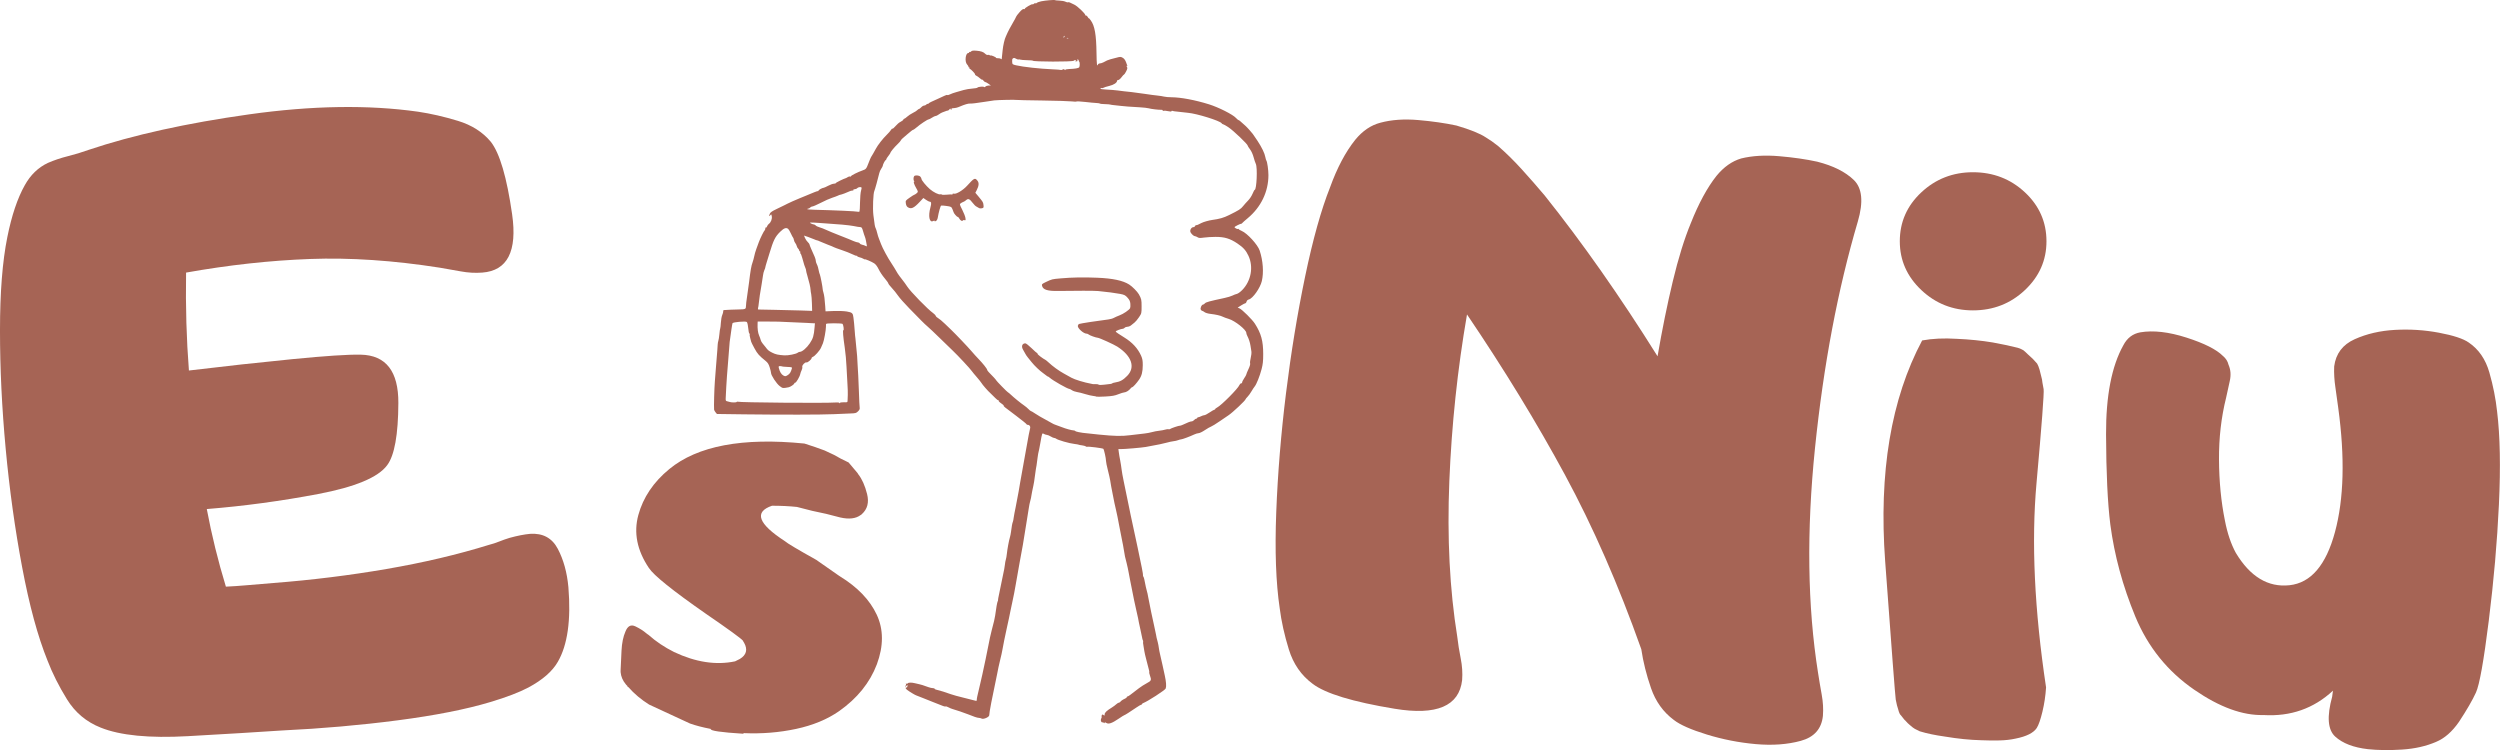 <?xml version="1.0" encoding="UTF-8" standalone="no"?><!DOCTYPE svg PUBLIC "-//W3C//DTD SVG 1.1//EN" "http://www.w3.org/Graphics/SVG/1.1/DTD/svg11.dtd"><svg width="100%" height="100%" viewBox="0 0 7216 2166" version="1.1" xmlns="http://www.w3.org/2000/svg" xmlns:xlink="http://www.w3.org/1999/xlink" xml:space="preserve" xmlns:serif="http://www.serif.com/" style="fill-rule:evenodd;clip-rule:evenodd;stroke-linejoin:round;stroke-miterlimit:2;"><g><path id="Bird" d="M3044.94,0.372c0.58,0.581 6.383,1.161 12.863,1.354c6.577,0.194 14.411,1.645 17.506,3.192c3.095,1.548 6.383,2.321 7.447,1.644c0.968,-0.58 3.385,-0.29 5.416,0.774c1.935,1.064 7.738,3.772 12.767,6.093c8.705,3.966 31.627,25.727 31.627,30.079c-0,1.064 1.064,1.741 2.321,1.451c1.354,-0.29 3.578,1.741 5.029,4.449c1.451,2.805 2.612,4.256 2.612,3.192c-0,-0.968 2.708,1.837 5.899,6.286c11.413,15.765 15.862,40.912 16.539,94.783c0.484,32.981 1.451,39.848 4.256,32.4c0.677,-1.644 3.095,-2.998 5.416,-2.998c2.321,0 7.06,-1.451 10.542,-3.288c3.482,-1.741 8.027,-4.159 10.252,-5.32c2.224,-1.063 6.673,-2.611 9.962,-3.481c3.288,-0.774 11.219,-2.805 17.602,-4.546c10.639,-2.902 11.993,-2.902 17.603,0.29c4.159,2.321 7.254,6.48 9.865,13.347c4.449,11.703 4.449,11.606 1.644,9.865c-1.16,-0.677 -0.967,0.58 0.484,2.805c2.128,3.482 1.837,5.416 -2.031,13.154c-2.515,5.029 -5.223,9.091 -5.997,9.091c-0.87,-0 -4.159,3.578 -7.35,7.931c-3.192,4.352 -7.447,7.931 -9.382,8.027c-1.934,0 -3.482,0.871 -3.482,2.031c0,5.707 -9.188,11.8 -22.631,15.088c-7.835,1.838 -15.378,4.256 -16.733,5.32c-1.354,1.064 -3.868,1.45 -5.512,0.773c-1.645,-0.58 -2.999,-0.096 -2.999,1.258c0,1.741 5.417,2.708 17.506,3.095c9.575,0.387 23.696,1.547 31.337,2.514c15.861,2.128 22.438,2.902 40.911,4.739c7.157,0.774 24.179,3.095 37.913,5.126c13.734,2.128 30.369,4.353 36.946,4.933c6.577,0.677 15.088,1.934 18.957,2.998c3.772,0.967 13.25,1.838 20.891,1.838c27.467,0.193 68.185,7.834 108.71,20.407c27.564,8.608 68.863,29.402 77.954,39.461c3.095,3.385 6.383,6.093 7.254,6.093c1.547,0 4.255,2.225 19.73,16.249c3.192,2.901 8.705,8.704 12.38,12.96c3.578,4.255 7.641,9.091 9.091,10.735c1.354,1.645 7.544,10.639 13.637,19.924c12.67,19.44 20.698,35.979 22.632,47.101c0.774,4.256 2.128,8.608 2.902,9.769c2.611,3.385 5.996,27.564 5.996,42.169c0,47.681 -21.471,92.365 -59.578,124.088c-8.414,6.963 -15.764,13.54 -16.442,14.604c-0.677,1.064 -1.837,1.838 -2.611,1.644c-2.031,-0.483 -19.15,8.125 -19.15,9.672c0,2.321 8.028,6.48 10.059,5.223c1.064,-0.677 1.934,-0.387 1.934,0.483c0,0.968 3.965,3.385 8.705,5.32c15.861,6.577 46.424,39.944 51.84,56.773c9.672,29.692 11.993,63.253 6.19,87.916c-4.642,19.924 -26.017,50.293 -37.43,53.098c-3.385,0.87 -5.803,3.095 -6.576,6.093c-0.677,2.611 -2.225,4.836 -3.482,4.836c-1.258,-0 -6.77,2.901 -12.283,6.286l-9.962,6.287l5.223,2.224c7.447,3.095 36.946,32.304 44.393,44.007c18.183,28.338 24.082,50.003 24.082,87.819c0,20.504 -0.967,29.499 -4.642,43.523c-5.126,19.924 -14.895,44.2 -20.021,50.196c-1.934,2.225 -5.996,8.511 -9.188,13.927c-3.095,5.513 -8.221,12.574 -11.316,15.669c-2.998,3.094 -5.609,6.189 -5.609,6.963c-0,3.289 -37.236,38.397 -49.036,46.231c-2.514,1.644 -13.83,9.382 -25.146,17.119c-11.316,7.834 -22.826,14.894 -25.534,15.765c-2.708,0.87 -10.832,5.513 -17.892,10.252c-7.157,4.836 -15.185,8.704 -17.893,8.704c-2.611,0 -8.511,1.741 -12.96,3.869c-11.219,5.416 -34.528,14.121 -37.913,14.121c-1.548,-0 -5.32,0.967 -8.415,2.224c-3.095,1.258 -9.285,2.708 -13.637,3.095c-4.352,0.484 -12.96,2.321 -18.956,4.062c-9.672,2.805 -24.663,5.9 -60.836,12.477c-11.122,2.031 -62.189,6.383 -72.441,6.19l-6.577,-0.194l1.258,9.479c0.58,5.222 2.418,15.765 3.965,23.502c1.451,7.641 3.288,19.053 3.966,25.437c0.677,6.286 3.385,21.471 5.996,33.851c9.575,46.037 13.057,62.769 16.152,78.341c1.741,8.704 3.578,17.699 4.062,19.923c0.483,2.225 4.062,18.764 7.931,36.85c3.868,18.183 9.285,43.232 11.993,55.902c10.929,50.583 16.635,80.469 15.765,81.436c-0.581,0.484 -0.194,1.935 0.773,3.192c0.967,1.16 2.322,4.836 2.902,8.124c1.837,10.832 7.447,35.592 8.221,36.946c0.483,0.677 1.741,6.577 2.805,13.057c2.321,13.734 14.701,73.312 18.956,91.301c1.644,6.77 3.385,14.991 3.869,18.28c0.967,6.383 1.644,9.381 5.029,21.954c1.161,4.353 2.612,11.897 3.192,16.829c0.677,4.836 1.934,11.993 2.998,15.959c2.225,8.511 5.126,21.567 7.931,35.011c1.064,5.513 3.869,18.086 6.093,27.951c4.062,18.183 5.029,31.82 2.708,37.914c-1.837,4.739 -52.227,37.333 -64.994,42.072c-1.934,0.677 -3.482,2.031 -3.482,2.998c0,0.967 -1.064,1.741 -2.224,1.741c-1.161,-0 -7.254,3.482 -13.444,7.737c-18.473,12.573 -33.561,22.245 -35.012,22.245c-0.773,0 -8.317,4.643 -16.732,10.446c-19.343,13.153 -29.015,16.442 -35.592,12.089c-3.481,-2.224 -4.739,-2.418 -4.739,-0.58c0,1.934 -0.677,1.934 -2.998,-0.097c-1.644,-1.354 -2.998,-1.741 -2.998,-0.967c-0,0.871 -1.161,0.484 -2.708,-0.677c-2.805,-2.418 -3.095,-7.737 -0.581,-11.799c0.871,-1.354 1.064,-3.192 0.581,-4.063c-0.581,-0.87 -0.29,-2.804 0.677,-4.352c1.451,-2.321 2.224,-2.321 4.836,-0.193c2.708,2.321 3.191,2.031 3.191,-2.128c0,-4.836 6.19,-10.736 20.698,-19.537c4.159,-2.611 9.962,-6.77 12.67,-9.382c2.805,-2.611 6.286,-4.739 7.737,-4.739c1.354,0 3.289,-1.064 4.159,-2.418c1.838,-2.804 7.35,-6.576 14.024,-9.478c2.515,-1.064 4.546,-2.901 4.546,-3.965c-0,-1.161 0.967,-2.031 2.224,-2.031c1.161,-0 5.029,-2.225 8.415,-5.03c3.481,-2.708 8.124,-6.286 10.252,-7.834c2.224,-1.644 8.704,-6.577 14.41,-11.026c5.707,-4.352 15.765,-10.832 22.439,-14.314c13.25,-6.963 14.024,-8.801 9.091,-22.535c-1.547,-4.352 -2.418,-8.414 -2.031,-9.091c0.774,-1.258 0.581,-2.418 -8.027,-34.915c-2.902,-10.929 -5.61,-22.632 -5.997,-25.92c-0.387,-3.289 -1.547,-10.446 -2.611,-15.959c-1.064,-5.416 -1.548,-10.639 -0.967,-11.412c0.483,-0.871 0.193,-2.708 -0.677,-4.062c-0.871,-1.355 -1.838,-4.74 -2.128,-7.448c-0.387,-2.805 -2.515,-13.057 -4.836,-22.922c-2.321,-9.962 -4.449,-19.827 -4.739,-21.955c-0.774,-5.512 -1.838,-10.542 -7.834,-36.946c-2.805,-12.573 -5.513,-24.759 -5.9,-26.887c-4.352,-23.309 -8.414,-43.716 -11.122,-55.902c-0.871,-4.353 -2.805,-14.218 -4.159,-21.955c-1.354,-7.641 -4.062,-20.698 -6.19,-28.919c-2.031,-8.221 -4.159,-16.732 -4.739,-18.956c-0.967,-4.353 -4.933,-27.275 -5.9,-34.142c-0.29,-2.417 -1.064,-5.996 -1.644,-8.027c-0.677,-2.031 -4.353,-21.181 -8.318,-42.556c-3.965,-21.374 -8.318,-43.426 -9.865,-48.842c-1.451,-5.513 -3.579,-14.991 -4.739,-20.988c-1.258,-5.996 -3.579,-17.699 -5.126,-25.92c-3.772,-18.666 -5.126,-26.307 -7.061,-38.88c-0.87,-5.513 -3.965,-19.15 -6.867,-30.369c-2.901,-11.22 -5.222,-22.826 -5.222,-25.921c-0.097,-7.93 -5.61,-32.883 -7.738,-35.108c-2.031,-2.031 -44.103,-7.35 -46.714,-5.9c-0.871,0.484 -2.708,0 -3.966,-1.16c-1.354,-1.064 -6.189,-2.418 -10.832,-2.998c-4.546,-0.484 -9.091,-1.355 -9.962,-1.935c-0.87,-0.483 -6.093,-1.451 -11.509,-2.031c-15.185,-1.644 -49.423,-11.509 -53.775,-15.571c-1.064,-0.968 -3.288,-1.741 -5.029,-1.741c-1.644,-0 -6.19,-1.935 -10.059,-4.353c-3.868,-2.321 -8.801,-4.449 -10.929,-4.545c-2.224,-0.097 -6.093,-1.258 -8.511,-2.708c-5.61,-3.095 -5.223,-4.159 -10.639,26.597c-2.321,13.153 -4.546,24.566 -5.029,25.34c-0.484,0.677 -1.741,8.318 -2.902,16.925c-2.514,19.924 -3.481,26.404 -4.835,32.497c-0.581,2.805 -1.935,12.67 -3.095,21.955c-1.064,9.382 -2.902,20.601 -3.966,24.953c-1.16,4.352 -2.901,12.96 -3.965,18.957c-2.612,16.152 -3.869,22.245 -5.9,28.918c-0.967,3.289 -2.418,10.446 -3.192,15.959c-0.87,5.512 -1.741,10.832 -1.934,11.993c-0.677,2.998 -2.708,15.861 -5.997,37.429c-5.416,36.269 -13.54,83.177 -19.15,111.128c-1.257,5.997 -2.611,13.637 -2.998,16.926c-0.483,3.288 -1.354,8.317 -1.934,11.026c-0.58,2.708 -3.192,17.602 -5.803,32.883c-2.515,15.378 -6.964,38.3 -9.865,50.874c-2.805,12.67 -5.513,25.243 -5.9,27.951c-0.387,2.708 -2.225,11.703 -4.062,19.924c-1.838,8.221 -3.675,16.732 -4.159,18.956c-0.484,2.225 -1.741,8.028 -2.805,12.96c-4.159,18.57 -9.962,47.295 -12.089,59.868c-1.258,7.157 -3.482,17.409 -5.03,22.922c-1.547,5.513 -4.255,17.119 -5.996,25.921c-1.644,8.801 -3.482,17.796 -3.966,19.923c-14.991,70.411 -22.631,110.451 -22.825,119.253c-0.097,5.126 -16.442,12.38 -21.761,9.575c-2.128,-1.161 -5.997,-2.128 -8.511,-2.128c-3.966,-0 -15.282,-3.772 -30.66,-10.155c-7.737,-3.289 -39.944,-14.218 -44.877,-15.282c-2.708,-0.677 -7.93,-2.804 -11.606,-4.836c-3.578,-2.031 -7.35,-3.191 -8.317,-2.611c-0.871,0.58 -4.256,0 -7.351,-1.257c-13.637,-5.61 -18.279,-7.447 -29.499,-11.606c-6.673,-2.515 -19.633,-7.641 -28.821,-11.51c-9.285,-3.868 -17.796,-7.253 -18.957,-7.447c-2.611,-0.483 -19.827,-10.736 -26.307,-15.765c-5.223,-3.965 -6.19,-7.254 -2.225,-7.254c1.451,0 2.709,-1.837 2.902,-4.062c0.29,-3.578 -0,-3.675 -2.708,-0.967c-3.869,3.869 -5.997,3.966 -2.805,0.097c1.354,-1.644 1.741,-3.966 0.967,-5.32c-0.967,-1.547 -0.677,-1.837 1.064,-0.773c1.354,0.87 3.095,0.58 3.869,-0.677c1.741,-2.805 11.122,-3.095 21.084,-0.581c4.449,1.161 10.252,2.515 12.96,2.999c4.836,0.967 9.672,2.514 26.501,8.511c4.159,1.547 9.768,2.708 12.476,2.708c2.708,-0 4.933,0.774 4.933,1.837c-0,0.968 2.515,2.225 5.513,2.805c7.254,1.451 29.015,8.124 41.395,12.864c5.513,2.031 22.051,6.673 36.849,10.155c14.798,3.578 29.402,7.254 32.497,8.221c4.642,1.451 5.416,1.16 5.416,-2.128c0,-4.062 1.064,-9.091 9.092,-42.749c2.804,-11.993 5.996,-25.533 6.867,-29.886c6.48,-29.305 12.863,-60.254 16.248,-77.76c3.966,-20.988 8.124,-40.331 11.026,-50.874c5.996,-22.438 8.801,-34.334 9.768,-41.491c2.612,-20.601 5.997,-39.558 7.448,-41.782c0.967,-1.354 1.257,-2.515 0.773,-2.515c-0.483,0 1.258,-9.671 3.869,-21.471c2.611,-11.799 5.223,-24.083 5.61,-27.371c0.483,-3.288 2.804,-14.508 5.126,-24.953c2.418,-10.445 4.835,-23.406 5.319,-28.918c0.484,-5.513 1.741,-12.187 2.708,-14.992c0.967,-2.708 2.321,-10.348 2.998,-16.925c1.258,-12.767 5.9,-38.01 8.898,-47.875c1.064,-3.289 2.322,-10.059 2.999,-14.991c2.127,-17.216 3.675,-25.244 5.609,-29.886c0.677,-1.644 1.644,-6.577 2.128,-11.026c0.58,-4.352 3.288,-19.15 6.19,-32.884c2.901,-13.733 6.48,-32.98 8.124,-42.845c1.548,-9.866 3.772,-22.439 4.739,-27.952c4.836,-25.436 10.929,-59.578 18.28,-101.746c4.352,-25.243 8.801,-48.456 9.865,-51.551c2.031,-6.189 -1.064,-11.315 -6.867,-11.315c-1.741,-0 -3.192,-0.774 -3.192,-1.741c0,-0.968 -13.54,-11.993 -30.175,-24.47c-37.043,-27.758 -35.592,-26.597 -35.592,-29.015c-0,-1.161 -3.676,-4.449 -8.125,-7.351c-4.642,-3.094 -7.447,-6.286 -6.673,-7.543c0.774,-1.258 0.483,-1.741 -0.58,-0.968c-1.161,0.677 -5.126,-2.127 -8.898,-6.19c-3.772,-4.062 -9.962,-10.155 -13.734,-13.54c-7.641,-6.673 -23.793,-25.243 -26.694,-30.466c-0.967,-1.838 -6.867,-9.188 -13.057,-16.345c-6.287,-7.06 -12.767,-15.088 -14.604,-17.699c-4.643,-6.867 -39.945,-44.684 -55.032,-58.998c-7.061,-6.577 -24.18,-23.212 -38.107,-36.946c-13.927,-13.734 -29.209,-28.048 -33.754,-31.917c-4.643,-3.868 -13.057,-11.799 -18.764,-17.699c-11.606,-11.896 -23.212,-23.792 -34.914,-35.592c-13.444,-13.734 -28.048,-30.176 -32.401,-36.656c-4.352,-6.383 -12.38,-16.345 -17.892,-22.148c-5.417,-5.803 -9.962,-11.606 -9.962,-12.96c-0,-1.354 -4.933,-8.221 -10.929,-15.281c-5.997,-7.061 -13.637,-18.57 -16.926,-25.534c-4.159,-8.511 -8.414,-14.12 -13.057,-17.215c-7.544,-4.836 -26.887,-13.057 -26.887,-11.316c-0,0.58 -2.031,-0.29 -4.449,-1.838c-2.515,-1.547 -7.447,-3.482 -11.026,-4.159c-3.578,-0.773 -6.48,-2.321 -6.48,-3.385c0,-1.064 -0.677,-1.451 -1.644,-0.967c-0.871,0.58 -6.48,-1.451 -12.477,-4.449c-5.899,-2.998 -19.827,-8.414 -30.756,-12.09c-10.929,-3.675 -20.794,-7.253 -21.955,-8.027c-1.063,-0.774 -9.575,-4.352 -18.956,-7.834c-9.285,-3.579 -19.44,-7.738 -22.535,-9.285c-3.192,-1.644 -6.577,-2.902 -7.738,-2.902c-1.064,0 -4.835,-1.354 -8.317,-2.998c-3.482,-1.547 -11.413,-4.642 -17.7,-6.867l-11.509,-3.869l2.998,7.158c1.645,3.965 5.223,9.188 8.028,11.702c2.708,2.612 4.932,5.61 4.932,6.867c0,1.161 2.128,6.867 4.74,12.574c9.865,21.084 13.25,29.885 13.25,34.044c-0,2.321 1.16,6.48 2.611,9.285c2.805,5.223 5.029,12.863 6.577,21.858c0.484,2.708 1.644,6.77 2.708,8.995c1.644,3.675 8.028,36.269 8.221,42.845c0.097,1.645 0.967,5.803 2.031,9.092c2.321,7.737 3.869,19.73 5.126,39.074l0.967,15.184l23.696,-0.967c13.734,-0.484 29.595,0.097 37.72,1.451c15.474,2.611 17.796,4.739 19.15,17.699c0.387,3.965 1.257,11.703 1.934,17.216c0.58,5.513 1.451,16.248 1.934,23.889c0.484,7.544 1.258,16.055 1.838,18.86c0.484,2.805 1.548,13.153 2.225,23.018c0.677,9.866 1.547,18.377 1.837,18.957c0.387,0.58 1.258,14.411 2.031,30.853c0.774,16.345 1.741,32.013 2.031,34.818c0.387,2.902 1.161,23.599 1.935,46.134c0.677,22.439 1.644,43.136 2.224,45.941c0.677,3.772 -0.483,6.577 -4.739,10.735c-5.223,5.223 -6.964,5.707 -22.438,6.19c-9.285,0.387 -30.756,1.258 -47.779,2.031c-36.849,1.645 -148.364,1.838 -257.751,0.484l-79.308,-1.064l-3.966,-4.739c-2.128,-2.611 -4.062,-6.093 -4.255,-7.737c-0.871,-9.769 0.58,-60.642 2.224,-81.823c1.161,-13.734 2.515,-31.24 2.998,-38.88c0.871,-12.574 2.128,-28.726 4.159,-51.841c0.387,-4.449 0.774,-11.122 0.967,-14.991c0.194,-3.869 1.064,-8.898 1.935,-11.316c0.967,-2.418 2.224,-10.929 2.998,-18.957c0.677,-8.027 1.741,-15.378 2.321,-16.345c0.581,-0.87 1.451,-8.414 1.935,-16.829c0.483,-8.317 2.224,-18.279 3.965,-22.148c1.741,-3.965 2.998,-8.704 2.805,-10.639c-0.29,-1.934 0.677,-3.578 2.128,-3.675c11.025,-0.774 29.111,-1.548 42.168,-1.741c20.214,-0.387 21.278,-0.967 21.375,-9.768c-0,-3.966 1.257,-15.475 2.901,-25.437c1.644,-10.059 4.353,-29.305 5.997,-42.943c4.255,-35.495 6.48,-48.068 10.155,-57.836c1.741,-4.836 3.869,-12.767 4.836,-17.7c0.87,-4.932 3.578,-14.314 5.996,-20.891c2.418,-6.576 5.707,-15.571 7.351,-20.02c3.965,-10.929 14.798,-32.787 16.925,-34.045c0.871,-0.58 1.645,-2.804 1.645,-5.029c-0,-2.224 0.87,-3.482 1.837,-2.901c1.064,0.677 2.515,-0.871 3.289,-3.289c0.773,-2.514 2.998,-5.706 5.029,-7.06c5.996,-4.256 9.962,-14.411 8.511,-22.148c-1.161,-5.997 -1.547,-6.48 -3.675,-3.579c-3.772,5.126 -4.933,3.869 -2.418,-2.708c1.838,-4.933 5.803,-7.737 21.278,-15.185c10.445,-5.029 20.6,-9.865 22.535,-10.929c1.837,-0.967 5.029,-2.611 6.963,-3.578c5.126,-2.708 23.793,-11.026 36.366,-16.152c5.997,-2.418 11.993,-4.933 17.99,-7.35c3.868,-1.645 8.801,-3.676 10.929,-4.546c2.224,-0.871 8.027,-3.289 12.96,-5.32c4.932,-2.031 9.575,-3.481 10.445,-3.288c0.871,0.29 1.548,-0.29 1.548,-1.354c-0,-1.934 11.122,-8.124 14.797,-8.124c1.161,-0 7.061,-2.612 13.154,-5.9c5.996,-3.192 13.444,-5.9 16.442,-5.9c2.998,-0.097 5.513,-0.87 5.513,-1.741c-0,-1.45 22.922,-12.766 28.918,-14.314c1.064,-0.29 3.675,-1.644 5.707,-3.095c2.031,-1.451 4.932,-2.128 6.48,-1.547c1.547,0.58 2.708,0.193 2.708,-0.871c-0,-2.128 19.633,-11.993 32.98,-16.635c10.542,-3.675 11.123,-4.449 17.796,-21.762c3.095,-8.22 6.384,-15.861 7.157,-16.925c1.741,-2.321 9.188,-15.281 13.831,-23.986c5.609,-10.639 20.407,-29.595 31.046,-39.847c5.61,-5.513 11.413,-12.09 12.67,-14.508c1.354,-2.515 3.192,-4.159 4.159,-3.579c0.967,0.581 5.029,-2.901 9.091,-7.737c4.062,-4.836 10.446,-10.349 14.314,-12.09c3.772,-1.837 7.351,-4.545 7.931,-6.19c0.581,-1.547 1.935,-2.804 2.999,-2.804c1.063,-0 4.739,-2.612 8.124,-5.803c3.482,-3.289 10.929,-8.125 16.538,-10.929c5.61,-2.708 11.413,-6.384 12.864,-8.125c1.354,-1.644 3.482,-3.095 4.546,-3.095c1.16,0 4.062,-2.224 6.673,-4.932c2.515,-2.805 6.287,-5.029 8.414,-5.029c2.128,-0 4.933,-1.355 6.287,-2.999c1.354,-1.547 3.288,-2.418 4.256,-1.837c0.967,0.58 1.741,0.29 1.741,-0.677c-0,-1.548 9.768,-6.384 31.916,-16.055c4.836,-2.031 9.575,-4.256 14.218,-6.577c3.965,-2.031 7.834,-3.095 8.511,-2.321c0.774,0.773 4.255,-0.097 7.834,-1.935c3.482,-1.741 11.316,-4.642 17.312,-6.19c7.351,-2.031 14.701,-4.159 21.955,-6.286c6.093,-1.741 17.216,-3.676 24.856,-4.159c7.641,-0.484 14.411,-1.741 15.088,-2.805c1.548,-2.515 17.796,-3.869 19.15,-1.644c0.581,0.967 2.418,0.29 4.062,-1.354c1.645,-1.644 5.803,-2.998 9.189,-2.998l6.286,-0l-6.77,-4.933c-3.772,-2.805 -7.931,-5.029 -9.285,-5.029c-1.354,-0 -3.772,-1.838 -5.223,-3.966c-1.547,-2.224 -3.288,-3.578 -3.868,-2.998c-0.484,0.58 -3.192,-0.967 -5.9,-3.482c-2.708,-2.514 -7.254,-5.803 -10.155,-7.35c-2.999,-1.451 -4.933,-3.385 -4.449,-4.159c1.064,-1.838 -12.38,-15.958 -15.185,-15.958c-1.161,-0 -1.451,-0.871 -0.774,-2.032c0.677,-1.063 0.29,-1.934 -0.87,-1.934c-1.161,0 -2.128,-1.064 -2.128,-2.418c0,-1.257 -1.838,-4.255 -4.159,-6.673c-7.254,-7.738 -4.545,-32.787 3.579,-32.787c1.451,-0 2.514,-0.968 2.514,-2.128c0,-1.161 0.871,-1.644 1.838,-1.064c0.967,0.677 2.805,-0.097 4.062,-1.644c1.741,-2.128 5.513,-2.612 14.121,-2.031c14.024,1.064 21.471,3.675 26.597,9.188c2.225,2.321 5.32,3.578 7.544,2.998c2.031,-0.58 4.256,-0.193 4.836,0.87c0.677,0.968 1.934,1.355 2.901,0.774c1.838,-1.16 15.959,4.933 15.959,6.964c-0,0.677 2.418,1.064 5.416,0.967c3.095,-0.097 6.673,0.677 8.028,1.644c1.354,1.064 2.514,1.548 2.611,1.161c0.483,-2.418 1.547,-12.67 2.708,-25.727c1.354,-13.927 5.706,-32.981 9.285,-39.847c0.774,-1.645 3.095,-6.577 4.932,-11.026c1.838,-4.352 8.221,-16.152 14.121,-26.307c5.9,-10.059 10.736,-19.054 10.736,-19.924c-0,-0.967 4.159,-6.48 9.285,-12.283c6.576,-7.544 10.348,-10.349 12.96,-9.575c2.031,0.483 3.191,0.193 2.611,-0.677c-1.161,-2.031 20.698,-14.895 22.438,-13.154c0.677,0.677 2.902,-0.29 4.933,-2.128c2.418,-2.224 3.579,-2.514 3.579,-0.87c-0,1.741 0.967,1.548 2.998,-0.58c1.644,-1.644 7.737,-3.869 13.54,-5.03c12.477,-2.514 38.204,-4.642 39.461,-3.385m27.854,104.842c0,0.967 -0.967,2.418 -2.031,3.095c-1.063,0.677 -1.45,-0.097 -0.773,-1.935c1.354,-3.481 2.804,-4.062 2.804,-1.16m10.349,5.416c-1.451,0.58 -3.191,0.484 -3.868,-0.193c-0.678,-0.581 0.483,-1.064 2.611,-0.968c2.321,0.097 2.805,0.581 1.257,1.161m-149.621,59.288c2.901,1.547 5.803,2.321 6.383,1.741c0.58,-0.581 2.611,-0.387 4.642,0.386c1.935,0.774 10.929,1.548 20.021,1.741c8.995,0.194 16.442,0.774 16.442,1.354c-0,3.386 114.803,3.676 118.285,0.194c1.161,-1.257 3.579,-2.225 5.319,-2.225c2.709,0.097 2.709,0.291 0.097,2.031c-2.418,1.548 -2.128,1.935 1.644,1.935c3.482,-0 4.449,-0.774 3.482,-3.095c-0.774,-2.031 -0.29,-2.902 1.354,-2.321c1.354,0.386 2.418,1.741 2.418,2.901c0,1.257 0.677,2.902 1.548,3.675c1.934,1.935 1.837,13.251 -0,15.862c-2.225,2.901 -11.606,4.546 -29.886,5.223c-6.093,0.193 -10.542,1.257 -10.542,2.514c-0,1.258 -0.774,0.968 -1.741,-0.483c-1.257,-2.031 -2.708,-2.225 -5.706,-0.581c-2.225,1.161 -4.353,1.741 -4.836,1.258c-0.581,-0.581 -11.703,-1.354 -24.76,-1.935c-36.559,-1.547 -83.95,-6.77 -104.551,-11.509c-10.833,-2.515 -11.026,-2.708 -11.606,-10.349c-0.387,-4.835 0.29,-8.317 1.934,-9.381c3.482,-2.225 3.772,-2.128 10.059,1.064m0.677,118.575c0.29,0.387 33.657,1.161 74.085,1.644c40.428,0.581 78.825,1.741 85.401,2.612c6.577,0.87 12.67,0.967 13.444,0.29c0.871,-0.774 12.09,-0.194 24.953,1.257c12.864,1.548 27.758,2.902 32.884,3.095c5.223,0.193 9.478,0.967 9.478,1.644c0,0.581 6.48,1.354 14.314,1.548c7.835,0.193 14.895,0.773 15.669,1.257c0.87,0.484 6.77,1.354 13.153,1.934c6.48,0.581 14.508,1.451 17.796,1.935c6.964,1.064 28.242,2.611 54.839,4.062c10.349,0.58 21.665,1.837 24.953,2.805c6.77,2.127 32.11,5.029 37.333,4.352c1.934,-0.194 3.482,0.58 3.482,1.838c-0,1.354 1.45,1.837 3.191,1.16c1.644,-0.677 7.254,-0.193 12.38,0.967c6.577,1.451 9.575,1.451 10.059,-0.096c0.387,-1.161 1.644,-1.451 2.901,-0.677c1.257,0.677 6.287,1.547 11.316,1.837c4.933,0.387 10.832,0.967 13.057,1.451c2.224,0.484 11.122,1.451 19.924,2.224c25.63,2.128 93.138,23.213 97.394,30.273c0.87,1.451 2.611,2.708 3.965,2.708c1.354,0 8.705,4.159 16.346,9.285c13.927,9.381 54.838,48.455 54.838,52.421c0,1.16 2.999,6.093 6.77,10.832c4.063,5.416 8.028,14.217 10.253,22.535c2.031,7.447 4.835,16.152 6.383,19.15c5.319,10.736 2.515,75.246 -3.289,75.246c-0.773,0 -3.481,5.126 -6.093,11.316c-2.611,6.287 -8.317,14.991 -12.863,19.44c-4.449,4.546 -10.929,11.8 -14.411,16.152c-6.48,8.318 -11.799,11.703 -40.621,25.92c-15.475,7.738 -27.371,11.123 -48.842,14.024c-9.285,1.258 -24.567,5.61 -30.66,8.705c-10.735,5.609 -12.38,6.19 -14.991,6.19c-1.547,-0 -3.288,1.354 -3.965,2.998c-0.581,1.644 -1.838,2.901 -2.708,2.805c-6.964,-1.161 -13.251,8.801 -9.672,15.281c3.095,5.416 9.285,10.832 12.476,10.832c1.548,0 4.836,1.354 7.448,2.999c3.772,2.514 6.963,2.708 18.376,1.064c7.544,-1.064 22.728,-2.032 33.657,-2.032c26.017,0 41.589,4.643 62.963,18.957c16.926,11.316 24.857,20.117 32.014,35.592c14.991,32.11 7.64,72.538 -17.893,98.748c-5.513,5.61 -12.283,10.542 -15.475,11.22c-3.191,0.677 -8.898,2.804 -12.766,4.835c-3.772,1.935 -14.121,5.126 -22.922,6.964c-43.91,9.382 -53.678,12.09 -56.58,15.475c-1.741,2.031 -4.256,3.675 -5.61,3.675c-3.965,0 -8.607,10.542 -6.286,14.508c0.967,1.934 2.805,3.481 3.965,3.481c1.161,0 4.159,1.645 6.77,3.676c2.805,2.224 9.866,4.255 17.313,5.126c15.378,1.741 28.822,4.836 35.495,8.221c2.708,1.45 10.349,4.255 16.926,6.19c18.086,5.319 50.873,31.336 50.873,40.427c-0,1.741 1.16,5.417 2.611,8.125c4.643,8.994 7.834,18.666 9.479,28.918c0.773,5.513 1.74,11.026 2.611,16.635c0.58,3.579 -0.29,11.897 -1.934,18.473c-1.645,6.481 -2.515,13.638 -1.741,15.765c0.773,2.515 -1.064,8.898 -4.933,16.926c-3.385,7.157 -6.093,13.927 -6.093,15.088c-0,1.257 -2.708,6.093 -5.997,10.832c-3.288,4.836 -5.996,10.155 -5.996,11.896c-0,1.645 -1.354,3.095 -2.998,3.095c-1.741,0 -3.869,2.128 -4.933,4.836c-3.772,9.962 -51.84,58.321 -64.317,64.801c-3.095,1.547 -5.513,3.578 -5.513,4.545c0,0.871 -0.967,1.645 -2.128,1.645c-1.16,-0 -7.35,3.578 -13.83,7.93c-6.48,4.449 -13.347,8.028 -15.378,8.028c-1.934,-0 -6.19,1.354 -9.285,2.998c-3.192,1.644 -6.964,2.998 -8.511,2.998c-1.548,0 -2.708,0.871 -2.708,1.935c-0,1.16 -1.258,2.031 -2.708,2.031c-1.451,-0 -4.353,1.741 -6.287,3.965c-2.031,2.225 -5.223,3.966 -7.254,3.966c-3.482,-0 -11.702,3.191 -25.533,9.768c-3.772,1.741 -7.641,2.998 -8.511,2.708c-2.031,-0.58 -26.017,7.447 -28.242,9.575c-0.967,0.871 -2.998,1.161 -4.449,0.581c-1.45,-0.581 -5.609,-0.097 -9.188,1.063c-3.675,1.161 -11.509,2.612 -17.602,3.289c-5.997,0.58 -15.475,2.418 -20.891,3.965c-5.513,1.548 -14.991,3.385 -20.988,3.966c-21.761,2.418 -25.146,2.804 -41.878,4.932c-25.05,3.192 -44.104,2.805 -90.721,-1.837c-23.116,-2.322 -43.716,-4.546 -45.941,-4.933l-12.476,-2.128c-4.74,-0.87 -8.995,-2.321 -9.575,-3.288c-0.581,-0.871 -2.999,-1.741 -5.32,-1.741c-4.642,-0 -23.212,-5.126 -32.497,-8.995c-3.288,-1.354 -10.445,-4.062 -15.862,-5.803c-5.512,-1.837 -10.832,-4.159 -11.992,-5.126c-1.161,-0.87 -10.156,-5.9 -20.021,-11.122c-9.865,-5.126 -23.019,-12.864 -29.305,-17.119c-6.19,-4.159 -12.09,-7.641 -12.96,-7.641c-0.968,0 -3.966,-2.515 -6.867,-5.513c-2.805,-2.998 -8.415,-7.737 -12.477,-10.445c-9.188,-6.19 -29.595,-22.729 -38.687,-31.433c-3.675,-3.579 -7.35,-6.48 -7.931,-6.48c-1.45,-0 -34.334,-33.658 -34.334,-35.109c-0,-1.064 -9.769,-11.703 -20.891,-22.825c-2.805,-2.708 -5.029,-5.997 -5.029,-7.157c-0,-2.902 -12.574,-18.667 -24.953,-31.433c-5.513,-5.61 -14.895,-16.055 -20.988,-23.212c-9.092,-10.736 -45.264,-48.746 -58.417,-61.319c-2.031,-1.935 -9.865,-9.478 -17.506,-16.829c-7.641,-7.447 -16.539,-14.798 -19.73,-16.442c-3.192,-1.644 -6.287,-4.642 -6.867,-6.577c-0.677,-1.934 -4.063,-5.513 -7.641,-8.027c-14.798,-10.252 -65.768,-62.576 -74.472,-76.407c-2.999,-4.836 -10.252,-14.798 -16.055,-22.051c-9.382,-11.8 -13.638,-18.28 -21.568,-32.594c-1.161,-2.225 -4.933,-8.028 -8.318,-13.057c-9.672,-14.121 -25.727,-43.91 -29.692,-54.839c-1.935,-5.416 -4.739,-12.67 -6.19,-16.055c-1.451,-3.288 -3.675,-10.445 -4.933,-15.958c-1.257,-5.416 -3.191,-11.509 -4.255,-13.54c-2.418,-4.74 -3.192,-8.705 -6.77,-38.204c-2.418,-18.86 -0.484,-64.22 2.804,-69.83c1.258,-2.127 11.413,-38.977 14.121,-51.066c0.87,-3.966 3.482,-9.962 5.9,-13.251c2.321,-3.385 4.255,-7.06 4.255,-8.221c0,-3.385 6.577,-16.248 8.415,-16.248c0.87,-0 1.547,-0.967 1.547,-2.128c0,-1.257 2.708,-5.609 5.997,-9.768c3.288,-4.159 5.996,-8.221 5.996,-8.898c0,-2.612 11.026,-16.152 20.408,-25.05c5.222,-5.029 9.478,-9.768 9.478,-10.736c-0,-1.741 7.157,-8.511 19.053,-18.183c3.869,-3.094 7.641,-6.286 11.413,-9.478c2.224,-1.934 4.836,-3.482 5.803,-3.482c0.87,0 5.029,-2.998 9.188,-6.576c9.962,-8.802 31.723,-23.309 34.915,-23.309c1.354,-0 5.803,-2.321 9.865,-5.03c4.062,-2.708 8.801,-4.932 10.542,-4.932c1.838,-0 6.093,-2.128 9.575,-4.739c5.706,-4.159 10.639,-6.384 21.858,-10.059c1.935,-0.58 4.062,-1.064 4.643,-1.064c0.677,0.097 2.418,-1.547 3.965,-3.482c1.644,-2.127 2.708,-2.611 2.805,-1.16c-0,1.354 0.967,2.514 2.128,2.514c1.16,0 1.547,-0.87 0.87,-2.031c-0.677,-1.063 0.387,-2.031 2.418,-2.224c10.155,-0.677 13.637,-1.548 22.245,-5.223c12.09,-5.319 24.663,-8.995 28.338,-8.318c3.482,0.581 20.311,-1.45 43.813,-5.222c9.285,-1.548 21.278,-3.289 26.501,-3.966c10.929,-1.257 63.253,-2.321 64.317,-1.257m-277.676,221.386c1.838,2.031 3.289,4.932 3.289,6.48c0.096,3.869 13.057,19.827 24.276,29.595c10.058,8.802 26.017,16.636 30.369,14.895c1.547,-0.58 3.288,-0.29 3.869,0.677c0.58,0.967 7.254,1.16 14.701,0.387c7.447,-0.774 14.217,-1.064 15.088,-0.484c0.773,0.484 1.45,-0.097 1.45,-1.354c0,-1.354 1.645,-1.741 3.966,-1.064c6.286,2.031 26.017,-9.768 37.623,-22.535c21.181,-23.212 22.922,-24.083 30.272,-14.894c4.933,6.286 4.256,14.604 -2.127,27.177l-3.966,7.641l8.608,10.252c13.54,16.345 13.927,16.925 14.894,25.243c0.774,7.254 0.484,8.028 -4.545,9.285c-3.192,0.774 -6.867,0.387 -8.705,-0.871c-1.741,-1.257 -5.029,-3.191 -7.254,-4.158c-2.321,-0.968 -7.253,-5.9 -11.025,-10.929c-8.318,-11.123 -12.67,-12.864 -18.473,-7.641c-2.418,2.224 -6.094,4.546 -8.318,5.223c-2.225,0.773 -5.61,2.514 -7.544,4.062c-3.385,2.514 -3.095,3.578 4.449,18.376c4.352,8.608 8.511,19.15 9.188,23.406c1.161,7.157 0.871,7.737 -2.805,6.77c-2.224,-0.677 -4.449,-0.097 -4.932,1.16c-1.161,3.289 -7.738,-0.87 -10.252,-6.383c-1.161,-2.321 -3.095,-4.255 -4.449,-4.255c-2.322,-0 -11.413,-10.639 -11.703,-13.638c-0.097,-0.773 -1.548,-4.642 -3.288,-8.607c-2.999,-6.867 -3.676,-7.254 -16.829,-9.189c-7.544,-1.063 -14.605,-1.644 -15.765,-1.16c-1.935,0.677 -7.254,19.73 -9.769,35.011c-0.773,4.449 -2.804,8.318 -5.222,9.575c-2.708,1.451 -3.869,1.451 -3.869,-0.096c-0,-1.451 -1.354,-1.354 -4.352,0.193c-10.639,5.707 -14.605,-14.314 -7.834,-38.88c3.578,-12.767 2.901,-17.119 -2.709,-17.119c-1.16,-0 -5.609,-2.418 -9.865,-5.223l-7.737,-5.319l-10.155,10.929c-17.506,18.666 -25.147,22.051 -35.012,15.475c-2.805,-1.935 -4.739,-5.707 -5.416,-10.93c-1.064,-7.834 -0.871,-8.027 11.026,-16.441c6.576,-4.643 12.766,-8.512 13.637,-8.512c0.87,0 3.772,-1.837 6.383,-4.062c4.933,-4.062 4.836,-5.029 -1.547,-15.861c-5.126,-8.608 -8.125,-17.893 -5.707,-17.893c1.644,-0.097 1.741,-0.58 0.29,-1.548c-2.418,-1.644 -2.611,-10.252 -0.193,-13.927c2.418,-3.772 14.217,-2.998 17.989,1.161m-169.835,31.336c0.677,0.677 -0,4.933 -1.354,9.575c-1.451,4.546 -2.708,19.537 -2.902,33.174c-0.193,13.541 -0.87,25.534 -1.45,26.404c-0.581,0.967 -2.515,1.354 -4.353,0.774c-5.126,-1.451 -68.959,-4.352 -125.249,-5.707c-12.283,-0.193 -21.858,-1.16 -21.374,-1.934c0.484,-0.87 2.128,-1.547 3.578,-1.547c1.451,-0 3.676,-1.354 5.126,-2.999c1.355,-1.644 4.159,-2.998 6.19,-2.998c2.031,0 13.057,-4.836 24.47,-10.639c11.316,-5.899 25.92,-12.38 32.4,-14.411c6.48,-2.031 13.927,-4.835 16.732,-6.189c2.708,-1.451 5.997,-2.612 7.157,-2.612c2.418,0 21.375,-7.157 27.178,-10.155c1.934,-1.064 5.319,-1.838 7.641,-1.838c2.224,0 3.578,-0.87 2.901,-2.031c-0.677,-1.064 0.87,-1.934 3.579,-1.934c2.708,-0 5.996,-1.354 7.35,-2.998c2.418,-2.902 10.252,-4.159 12.38,-1.935m-125.346,102.037c0.194,0.193 9.285,0.87 20.214,1.451c34.915,2.031 69.443,5.222 81.823,7.64c13.54,2.612 14.314,2.805 20.311,3.192c3.481,0.193 4.932,2.515 7.544,11.8c1.741,6.286 4.062,13.25 5.029,15.378c0.967,2.224 2.418,7.157 3.095,11.025c0.774,4.256 1.547,8.415 2.321,12.67c0.967,5.32 0.774,5.513 -3.385,3.289c-2.418,-1.258 -6.77,-2.805 -9.672,-3.289c-2.901,-0.58 -5.996,-2.224 -6.867,-3.868c-0.967,-1.548 -3.288,-2.805 -5.319,-2.805c-1.934,-0 -8.028,-1.838 -13.347,-4.159c-4.546,-1.934 -9.092,-3.869 -13.734,-5.803c-2.128,-0.871 -14.701,-5.803 -27.855,-11.026c-13.25,-5.126 -29.402,-11.799 -35.978,-14.894c-6.674,-3.095 -15.765,-6.674 -20.214,-7.834c-4.546,-1.258 -9.285,-3.579 -10.736,-5.223c-1.354,-1.644 -3.869,-2.998 -5.706,-2.998c-1.741,-0.097 -5.416,-1.354 -8.221,-2.902c-4.643,-2.515 -4.062,-2.708 7.64,-2.418c6.964,0.194 12.767,0.581 13.057,0.774m-86.368,17.312c1.547,1.258 5.126,7.157 7.834,13.251c2.708,5.996 5.61,11.412 6.383,11.993c0.774,0.58 1.838,3.578 2.418,6.673c0.58,3.192 2.321,7.157 3.966,8.995c1.547,1.741 3.481,5.609 4.255,8.608c0.774,2.998 2.612,6.48 4.159,7.737c1.547,1.257 2.805,3.578 2.805,5.029c-0,1.548 0.967,2.805 2.128,2.805c1.257,0 1.74,1.354 1.063,2.998c-0.58,1.644 -0.386,2.998 0.581,2.998c0.87,0 3.191,5.61 5.029,12.477c5.126,18.763 7.447,26.017 9.382,29.886c0.967,1.837 1.741,4.836 1.741,6.576c-0,1.645 1.644,8.608 3.772,15.475c5.319,17.699 8.898,33.368 9.188,40.235c0.193,3.385 0.967,8.994 1.837,12.67c0.871,3.578 1.741,15.958 2.128,27.467l0.58,20.891l-34.238,-1.257c-18.763,-0.58 -53.001,-1.451 -76.019,-1.838c-23.019,-0.387 -43.136,-0.774 -44.49,-0.87c-1.741,-0.097 -2.225,-1.548 -1.451,-4.159c0.774,-2.225 1.644,-7.834 2.031,-12.477c0.967,-11.219 4.739,-36.559 8.414,-56.289c1.548,-8.801 3.289,-20.021 3.869,-24.953c0.484,-4.933 2.225,-11.8 3.772,-15.281c1.644,-3.482 2.902,-7.158 2.902,-8.221c-0,-1.064 1.644,-7.254 3.675,-13.638c2.128,-6.48 5.803,-18.473 8.221,-26.694c11.606,-38.493 16.635,-48.552 31.046,-62.672c11.026,-10.736 17.119,-12.96 23.019,-8.415m892.12,141.014c44.683,1.838 73.892,8.028 92.171,19.537c8.995,5.706 23.696,20.601 27.952,28.145c7.447,13.443 7.93,15.668 7.93,35.011c0,19.827 0,20.118 -7.447,31.24c-4.159,6.287 -9.962,13.154 -12.96,15.475c-2.998,2.321 -7.641,5.9 -10.155,8.124c-2.515,2.128 -7.157,3.965 -10.252,3.965c-2.998,0 -6.674,1.354 -8.028,2.999c-1.354,1.644 -4.159,2.998 -6.19,2.998c-4.545,-0 -19.73,5.9 -19.633,7.641c0.096,1.547 8.027,7.06 24.759,17.312c23.116,14.217 38.977,31.433 48.456,52.614c3.965,8.995 4.836,14.314 4.836,27.468c-0.097,19.15 -2.999,30.562 -10.639,41.588c-7.448,10.736 -17.603,21.858 -20.021,21.858c-1.064,0 -3.191,1.741 -4.739,3.869c-3.965,5.416 -13.154,11.123 -17.989,11.123c-2.225,-0 -9.866,2.417 -16.926,5.222c-10.445,4.256 -17.602,5.513 -37.816,6.674c-13.637,0.774 -25.34,0.87 -25.921,0.29c-0.483,-0.677 -4.545,-1.548 -8.898,-1.934c-4.449,-0.387 -14.797,-2.805 -23.018,-5.32c-8.221,-2.611 -18.957,-5.319 -23.889,-5.996c-4.933,-0.774 -11.413,-2.999 -14.411,-5.126c-2.999,-2.031 -6.287,-3.772 -7.351,-3.772c-5.223,-0 -47.972,-24.276 -56.966,-32.401c-2.128,-1.934 -4.449,-3.481 -5.32,-3.481c-0.773,-0 -2.611,-1.161 -4.062,-2.515c-1.547,-1.354 -5.996,-4.836 -10.155,-7.641c-9.092,-6.286 -24.373,-20.891 -32.4,-30.949c-3.676,-4.546 -7.351,-9.092 -11.026,-13.637c-2.805,-3.386 -6.19,-8.318 -7.544,-11.123c-1.354,-2.708 -4.256,-7.931 -6.48,-11.606c-5.707,-9.575 -2.515,-18.183 6.673,-18.28c2.031,0 10.059,6.287 17.893,13.928c7.931,7.737 14.991,14.024 15.862,14.024c0.87,-0 1.547,1.064 1.547,2.514c0,2.031 15.088,13.444 22.922,17.409c1.161,0.581 4.739,3.482 8.028,6.577c12.573,11.8 30.466,24.857 44.876,32.691c8.221,4.449 18.087,9.962 21.955,12.186c8.801,5.126 37.333,13.831 56.87,17.312c2.128,0.387 4.449,0.871 4.933,1.064c0.58,0.194 3.965,0.194 7.64,0c3.579,-0.193 7.641,0.484 8.898,1.548c1.548,1.16 7.641,1.257 16.442,0.097c7.641,-0.968 15.668,-1.935 17.893,-2.128c2.224,-0.194 4.449,-0.967 5.029,-1.741c0.484,-0.774 4.159,-1.838 7.931,-2.418c14.991,-2.418 23.212,-6.867 35.398,-19.344c24.083,-24.662 12.961,-57.353 -28.725,-84.24c-9.961,-6.384 -51.937,-25.437 -56.386,-25.534c-4.739,-0.096 -24.082,-7.06 -26.597,-9.671c-1.257,-1.161 -3.869,-2.225 -5.9,-2.225c-8.511,0 -26.113,-15.765 -25.05,-22.438c0.291,-2.225 1.935,-4.739 3.579,-5.513c2.611,-1.354 58.804,-9.962 84.724,-13.057c5.513,-0.677 12.67,-2.708 15.959,-4.642c3.288,-1.838 10.542,-5.03 15.958,-7.061c11.123,-4.062 28.145,-15.668 30.659,-20.794c0.871,-1.838 1.258,-7.544 0.774,-12.767c-0.677,-7.35 -2.514,-11.219 -8.124,-17.505c-6.383,-7.158 -9.092,-8.512 -21.278,-10.929c-13.444,-2.612 -38.59,-5.9 -63.833,-8.318c-10.252,-0.967 -64.221,-1.064 -114.707,-0.194c-30.949,0.581 -44.2,-3.578 -46.908,-14.701c-1.16,-4.835 -0.387,-5.609 11.316,-11.219c17.603,-8.318 17.312,-8.221 42.846,-10.445c33.271,-2.902 64.8,-3.482 105.035,-1.838m-919.491,126.796c0.193,0.194 17.796,0.968 39.17,1.741c21.472,0.871 41.202,1.645 43.91,1.935c2.708,0.29 8.705,0.677 13.25,0.773l8.318,0.291l-0.967,11.412c-2.031,24.566 -4.353,32.304 -13.734,46.328c-8.801,13.25 -22.342,24.759 -28.725,24.663c-1.741,-0.097 -4.449,0.967 -6.093,2.418c-4.643,3.868 -27.855,8.511 -38.881,7.737c-17.699,-1.161 -25.049,-2.805 -34.818,-7.737c-10.349,-5.223 -12.863,-7.351 -19.053,-15.862c-2.128,-2.998 -5.997,-7.641 -8.415,-10.349c-2.514,-2.708 -5.029,-7.35 -5.803,-10.349c-0.677,-2.998 -2.804,-8.994 -4.739,-13.347c-3.288,-7.447 -4.836,-19.73 -4.255,-33.947l0.29,-5.997l30.079,0c16.539,0 30.272,0.194 30.466,0.29m-92.365,0.774c1.257,0.774 2.611,4.449 3.095,8.124c2.514,20.795 3.482,25.727 5.223,25.727c0.967,0 1.257,0.871 0.58,1.935c-0.677,1.063 -0.097,5.803 1.257,10.542c1.354,4.642 2.612,9.575 2.902,10.929c0.193,1.354 4.545,9.962 9.575,19.15c8.511,15.765 13.25,20.987 32.4,36.462c5.9,4.836 8.608,9.092 11.509,18.473c2.128,6.674 3.772,13.831 3.772,15.668c-0.193,6.867 15.862,31.337 24.953,38.107c9.188,6.867 8.705,6.77 25.921,3.482c5.319,-1.064 16.345,-8.608 16.345,-11.219c-0,-1.064 1.16,-1.935 2.514,-1.935c2.999,0 13.347,-17.796 14.701,-25.243c0.484,-2.805 2.322,-7.834 3.966,-11.026c1.644,-3.191 2.418,-7.447 1.837,-9.478c-1.45,-4.352 8.028,-14.314 12.09,-12.767c2.998,1.161 14.798,-8.801 14.798,-12.476c-0,-1.354 1.741,-3.095 3.869,-3.772c5.029,-1.548 19.73,-18.086 23.115,-25.92l5.706,-13.154c3.095,-7.157 8.802,-38.3 8.705,-47.682c-0,-2.708 0.097,-6.093 0.193,-7.447c0.194,-1.837 6.19,-2.514 22.729,-2.514c12.38,-0 23.405,0.677 24.663,1.547c2.611,1.741 5.126,18.376 2.708,18.376c-2.225,0 -0.677,18.667 4.062,50.874c2.128,14.217 4.449,38.977 5.029,54.838c0.677,15.959 1.838,38.397 2.708,49.906c0.774,11.51 1.258,25.437 0.968,30.853c-0.291,5.513 -0.484,12.67 -0.581,15.959c-0.193,5.996 -0.29,5.996 -10.542,5.609c-6.287,-0.193 -11.026,0.58 -11.993,2.031c-1.064,1.644 -1.547,1.741 -1.547,0.097c-0,-1.548 -3.772,-2.031 -11.51,-1.451c-28.918,2.225 -277.868,0.097 -281.834,-2.321c-0.87,-0.58 -2.128,-0.194 -2.708,0.774c-1.257,1.934 -16.055,1.741 -21.181,-0.29c-1.644,-0.678 -4.739,-1.451 -6.867,-1.838c-2.998,-0.484 -3.869,-2.128 -3.675,-7.544c0.387,-12.186 2.901,-56.58 3.675,-64.897c0.387,-4.353 1.161,-14.701 1.838,-22.922c4.545,-59.385 5.513,-71.378 5.996,-75.73c3.385,-26.017 7.447,-53.001 8.221,-54.162c1.934,-3.191 36.656,-6.19 40.815,-3.675m101.843,128.441c0.484,0.483 7.351,1.16 15.281,1.45c13.444,0.581 14.315,0.871 13.347,4.643c-2.998,10.735 -5.899,15.281 -11.993,19.053c-6.189,3.869 -7.157,3.869 -12.476,1.161c-5.706,-2.998 -10.639,-11.026 -13.154,-21.665c-1.063,-4.739 -0.677,-5.513 3.482,-5.513c2.515,0 5.03,0.387 5.513,0.871" style="fill:#a66455;"/><g><path d="M138.38,470.181c17.981,-7.818 37.136,-14.268 57.463,-19.35c20.327,-5.082 40.263,-11.141 59.808,-18.177c128.216,-42.999 282.818,-77.203 463.807,-102.612c180.988,-25.409 343.408,-27.95 487.261,-7.623c36.745,5.473 75.053,14.268 114.926,26.386c39.872,12.118 71.535,32.25 94.989,60.395c25.8,32.836 46.322,102.612 61.567,209.329c15.246,106.716 -13.486,162.811 -86.194,168.284c-20.327,1.563 -41.045,0.391 -62.153,-3.518c-21.109,-3.909 -41.045,-7.428 -59.809,-10.555c-134.47,-21.109 -259.56,-29.513 -375.267,-25.213c-115.707,4.3 -234.933,17.395 -357.677,39.286c-1.563,98.507 1.173,192.715 8.209,282.623c103.981,-12.509 203.661,-23.454 299.041,-32.836c95.381,-9.382 161.053,-13.682 197.016,-12.9c72.708,1.564 108.866,48.081 108.475,139.553c-0.39,91.471 -11.14,151.279 -32.249,179.424c-25.8,35.182 -92.253,62.936 -199.361,83.263c-107.107,20.327 -214.215,34.79 -321.322,43.39c14.072,75.054 32.445,149.716 55.117,223.988c17.982,-0.782 38.113,-2.15 60.395,-4.105c22.281,-1.954 47.885,-4.104 76.812,-6.45c111.017,-8.599 219.883,-22.086 326.6,-40.458c106.717,-18.373 205.42,-41.631 296.109,-69.776c9.382,-2.346 18.959,-5.473 28.732,-9.382c9.772,-3.909 19.74,-7.427 29.904,-10.554c22.672,-6.255 42.608,-10.164 59.808,-11.728c36.745,-2.345 63.326,12.118 79.744,43.391c16.418,31.272 26.582,68.017 30.491,110.235c7.818,95.38 -2.346,167.306 -30.491,215.778c-15.636,27.363 -43.781,51.99 -84.435,73.881c-26.581,14.073 -63.326,28.145 -110.235,42.218c-70.362,21.108 -159.488,38.699 -267.378,52.772c-107.889,14.072 -219.296,23.845 -334.222,29.317c-69.581,4.691 -160.075,10.164 -271.482,16.418c-111.408,6.255 -195.257,-1.954 -251.547,-24.627c-41.436,-16.418 -73.881,-43.585 -97.335,-81.503c-23.454,-37.918 -42.217,-75.249 -56.29,-111.994c-28.145,-69.581 -52.576,-159.489 -73.294,-269.723c-20.718,-110.235 -36.55,-224.183 -47.495,-341.845c-10.945,-117.662 -16.418,-231.415 -16.418,-341.259c0,-109.844 7.036,-199.556 21.109,-269.137c12.509,-62.545 29.318,-112.58 50.426,-150.107c16.418,-29.709 38.7,-51.208 66.845,-64.499Z" style="fill:#a66455;fill-rule:nonzero;"/><path d="M2355.8,1615.8l63.297,44.221c1.734,1.156 3.468,2.312 5.202,3.468c50.869,31.215 86.275,68.066 106.217,110.552c19.943,42.487 20.088,90.321 0.434,143.502c-20.232,53.181 -56.649,98.269 -109.252,135.264c-34.105,23.7 -75.436,40.753 -123.992,51.158c-48.557,10.405 -98.847,14.451 -150.872,12.139c-0.578,0.578 -1.734,1.734 -1.734,1.734c-64.742,-4.046 -95.957,-8.671 -93.644,-13.873c-23.701,-4.625 -43.643,-9.827 -59.829,-15.608l-117.922,-54.626c-23.123,-14.451 -43.065,-31.214 -59.829,-50.29c-1.156,-0.578 -2.023,-1.156 -2.601,-1.734c-0.578,-0.578 -0.867,-1.445 -0.867,-2.602c-1.156,-0.578 -2.023,-1.3 -2.601,-2.167c-0.578,-0.867 -1.157,-1.59 -1.735,-2.168c-8.67,-10.405 -13.584,-21.966 -14.74,-34.683l0,-5.203c0.578,-15.607 1.445,-34.538 2.601,-56.793c1.156,-22.255 4.914,-40.608 11.272,-55.06c6.359,-16.185 15.897,-21.243 28.614,-15.174c12.717,6.07 23.411,12.862 32.082,20.377c1.156,1.156 2.312,2.023 3.468,2.601c1.156,0.578 2.023,1.156 2.601,1.734c21.388,19.076 45.956,35.55 73.702,49.424c62.43,29.48 121.102,38.44 176.017,26.879c2.89,-1.156 7.515,-3.468 13.873,-6.937c19.076,-11.561 23.122,-27.168 12.139,-46.822c-0.578,-0.578 -1.156,-1.445 -1.734,-2.601c-0.578,-1.156 -1.156,-2.312 -1.734,-3.468c-5.202,-6.359 -41.042,-32.371 -107.518,-78.037c-95.378,-66.476 -150.004,-110.408 -163.878,-131.796c-34.105,-50.869 -44.221,-101.737 -30.347,-152.606c13.873,-50.869 43.643,-95.09 89.309,-132.663c81.505,-67.054 211.567,-91.621 390.185,-73.702c21.966,6.937 41.331,13.585 58.094,19.943c5.781,2.89 15.03,7.226 27.747,13.006c11.561,6.937 25.434,14.163 41.62,21.677l23.411,27.747c1.734,1.734 3.179,3.757 4.335,6.069c10.983,13.874 19.509,32.949 25.579,57.227c6.069,24.279 1.011,43.643 -15.174,58.095c-1.734,1.734 -2.89,2.601 -3.468,2.601c-13.874,10.405 -33.527,12.717 -58.962,6.937c-27.168,-7.515 -54.048,-13.874 -80.638,-19.076l-44.221,-11.272c-21.966,-2.312 -45.955,-3.468 -71.967,-3.468c-52.603,17.919 -40.175,52.024 37.284,102.315c6.359,5.78 36.417,23.7 90.176,53.759Z" style="fill:#a66455;fill-rule:nonzero;"/><path d="M4288.3,396.3c11.727,7.036 23.454,15.245 35.181,24.627c23.454,20.327 46.518,42.999 69.19,68.017c22.673,25.018 44.563,50.036 65.672,75.054c108.671,136.034 217.342,290.832 326.013,464.393c13.291,-77.399 27.95,-149.521 43.977,-216.365c16.027,-66.844 33.422,-122.939 52.186,-168.284c22.672,-57.072 47.299,-102.417 73.88,-136.034c21.109,-25.8 44.954,-42.609 71.536,-50.427c32.054,-7.818 68.603,-9.968 109.648,-6.45c41.045,3.518 77.594,8.796 109.649,15.832c46.126,11.727 81.307,29.318 105.544,52.772c24.236,23.454 28.145,63.326 11.727,119.616c-57.854,196.234 -99.094,414.358 -123.721,654.373c-24.627,240.014 -21.695,456.184 8.795,648.508c3.127,20.327 6.645,41.241 10.554,62.74c3.909,21.5 5.082,42.023 3.519,61.568c-3.91,37.526 -25.214,61.567 -63.913,72.121c-38.7,10.555 -82.09,13.682 -130.171,9.382c-48.081,-4.3 -94.99,-13.486 -140.725,-27.559c-45.736,-14.072 -77.595,-28.145 -95.576,-42.217c-30.491,-22.673 -52.381,-53.163 -65.672,-91.472c-13.291,-38.308 -22.672,-75.835 -28.145,-112.58c-65.672,-185.288 -138.966,-352.79 -219.883,-502.506c-80.917,-149.716 -175.32,-304.319 -283.21,-463.807c-27.363,157.925 -44.367,318.391 -51.013,481.397c-6.645,163.007 0.978,312.528 22.868,448.562c2.346,20.327 5.668,41.241 9.968,62.74c4.3,21.5 5.668,42.413 4.105,62.74c-8.6,75.054 -73.49,102.612 -194.67,82.676c-121.18,-19.936 -200.143,-43.976 -236.888,-72.121c-32.836,-24.236 -55.703,-57.268 -68.603,-99.094c-12.9,-41.827 -21.695,-81.504 -26.386,-119.031c-10.945,-73.489 -14.268,-165.938 -9.968,-277.346c4.3,-111.407 13.681,-225.746 28.145,-343.017c14.463,-117.271 32.836,-229.461 55.117,-336.568c22.282,-107.108 46.322,-193.106 72.122,-257.996c20.327,-56.291 44.563,-102.026 72.708,-137.208c21.109,-25.799 45.345,-42.217 72.708,-49.253c32.054,-8.6 68.408,-11.141 109.062,-7.623c40.654,3.518 77.399,8.795 110.235,15.832c39.872,11.727 68.017,23.063 84.435,34.008Z" style="fill:#a66455;fill-rule:nonzero;"/><path d="M5441.37,1620.61c-18.763,-256.433 16.809,-469.084 106.717,-637.955c29.709,-5.472 62.935,-7.036 99.68,-4.69c36.745,1.563 71.536,5.081 104.372,10.554c29.708,5.473 53.553,10.554 71.535,15.245c3.909,0.782 9.382,3.127 16.418,7.036c3.127,2.346 7.427,6.255 12.9,11.728c-0,-0 4.691,4.299 14.072,12.899c2.346,2.346 6.646,7.037 12.9,14.073c2.345,3.909 4.691,9.772 7.036,17.59c2.346,9.382 4.691,18.764 7.037,28.146c-0,2.345 1.563,11.727 4.69,28.145c1.564,10.945 -5.277,101.244 -20.522,270.896c-15.245,169.652 -6.059,366.276 27.559,589.873c-1.564,24.236 -5.082,47.69 -10.555,70.363c-5.472,22.672 -10.945,38.308 -16.418,46.908c-9.381,14.073 -29.708,24.236 -60.981,30.49c-14.072,3.128 -29.708,4.887 -46.908,5.278c-17.2,0.391 -34.79,0.195 -52.772,-0.587c-32.054,-0.781 -66.844,-4.3 -104.371,-10.554c-28.145,-3.909 -52.381,-8.991 -72.708,-15.245c-6.255,-3.128 -10.946,-5.473 -14.073,-7.037c-3.127,-1.563 -8.209,-5.472 -15.245,-11.727c-3.127,-2.345 -7.427,-6.645 -12.9,-12.899c0,0.781 -3.909,-3.91 -11.727,-14.073c-3.127,-2.345 -5.863,-8.209 -8.209,-17.591c-2.345,-6.254 -4.691,-15.636 -7.036,-28.145c-1.564,-10.163 -11.727,-143.07 -30.491,-398.721Zm253.306,-1123.46c58.635,0 108.671,19.35 150.107,58.049c41.436,38.7 62.153,85.804 62.153,141.312c0,54.727 -20.717,101.635 -62.153,140.725c-41.436,39.091 -91.472,58.636 -150.107,58.636c-57.854,-0 -107.499,-19.545 -148.934,-58.636c-41.436,-39.09 -62.154,-85.998 -62.154,-140.725c-0,-55.508 20.718,-102.612 62.154,-141.312c41.435,-38.699 91.08,-58.049 148.934,-58.049Z" style="fill:#a66455;fill-rule:nonzero;"/><path d="M6733.87,1993.53c-55.508,51.599 -122.353,75.053 -200.533,70.362c-60.2,1.564 -126.653,-22.672 -199.361,-72.708c-77.399,-53.163 -134.276,-123.721 -170.63,-211.674c-36.354,-87.953 -60.394,-176.493 -72.121,-265.619c-7.818,-62.544 -11.923,-149.325 -12.314,-260.342c-0.391,-111.016 16.223,-196.624 49.841,-256.823c10.945,-21.109 27.363,-33.618 49.253,-37.527c37.527,-6.254 81.895,-1.173 133.103,15.245c51.208,16.418 86.194,34.009 104.958,52.772c8.599,7.037 14.072,15.636 16.417,25.8c6.255,14.072 7.428,29.709 3.519,46.908c-3.909,17.2 -7.428,33.227 -10.555,48.082c-14.072,56.29 -20.913,115.902 -20.522,178.838c0.391,62.935 6.059,121.375 17.004,175.32c7.036,36.745 17.591,68.017 31.663,93.817c41.436,68.799 93.035,99.876 154.798,93.23c61.763,-6.645 105.544,-57.853 131.344,-153.625c25.799,-95.771 28.926,-215.192 9.381,-358.263c-2.345,-18.763 -5.081,-38.504 -8.209,-59.222c-3.127,-20.717 -4.3,-40.849 -3.518,-60.394c4.691,-36.745 24.432,-62.936 59.222,-78.572c34.79,-15.636 73.685,-24.627 116.685,-26.972c42.999,-2.346 85.217,0.391 126.652,8.209c41.436,7.818 69.972,17.2 85.608,28.145c28.927,19.545 48.863,48.472 59.809,86.78c10.945,38.309 18.372,75.836 22.281,112.581c8.6,70.362 10.359,159.684 5.277,267.964c-5.082,108.28 -14.854,220.274 -29.318,335.981c-14.463,115.708 -26.776,184.702 -36.94,206.984c-10.163,22.281 -26.581,50.622 -49.254,85.021c-19.545,28.145 -41.436,47.3 -65.672,57.463c-28.926,12.509 -61.762,19.936 -98.507,22.282c-36.745,2.345 -69.581,1.954 -98.508,-1.173c-41.436,-4.691 -72.903,-16.809 -94.403,-36.354c-21.5,-19.545 -24.432,-57.854 -8.795,-114.926l2.345,-17.59Z" style="fill:#a66455;fill-rule:nonzero;"/></g></g></svg>